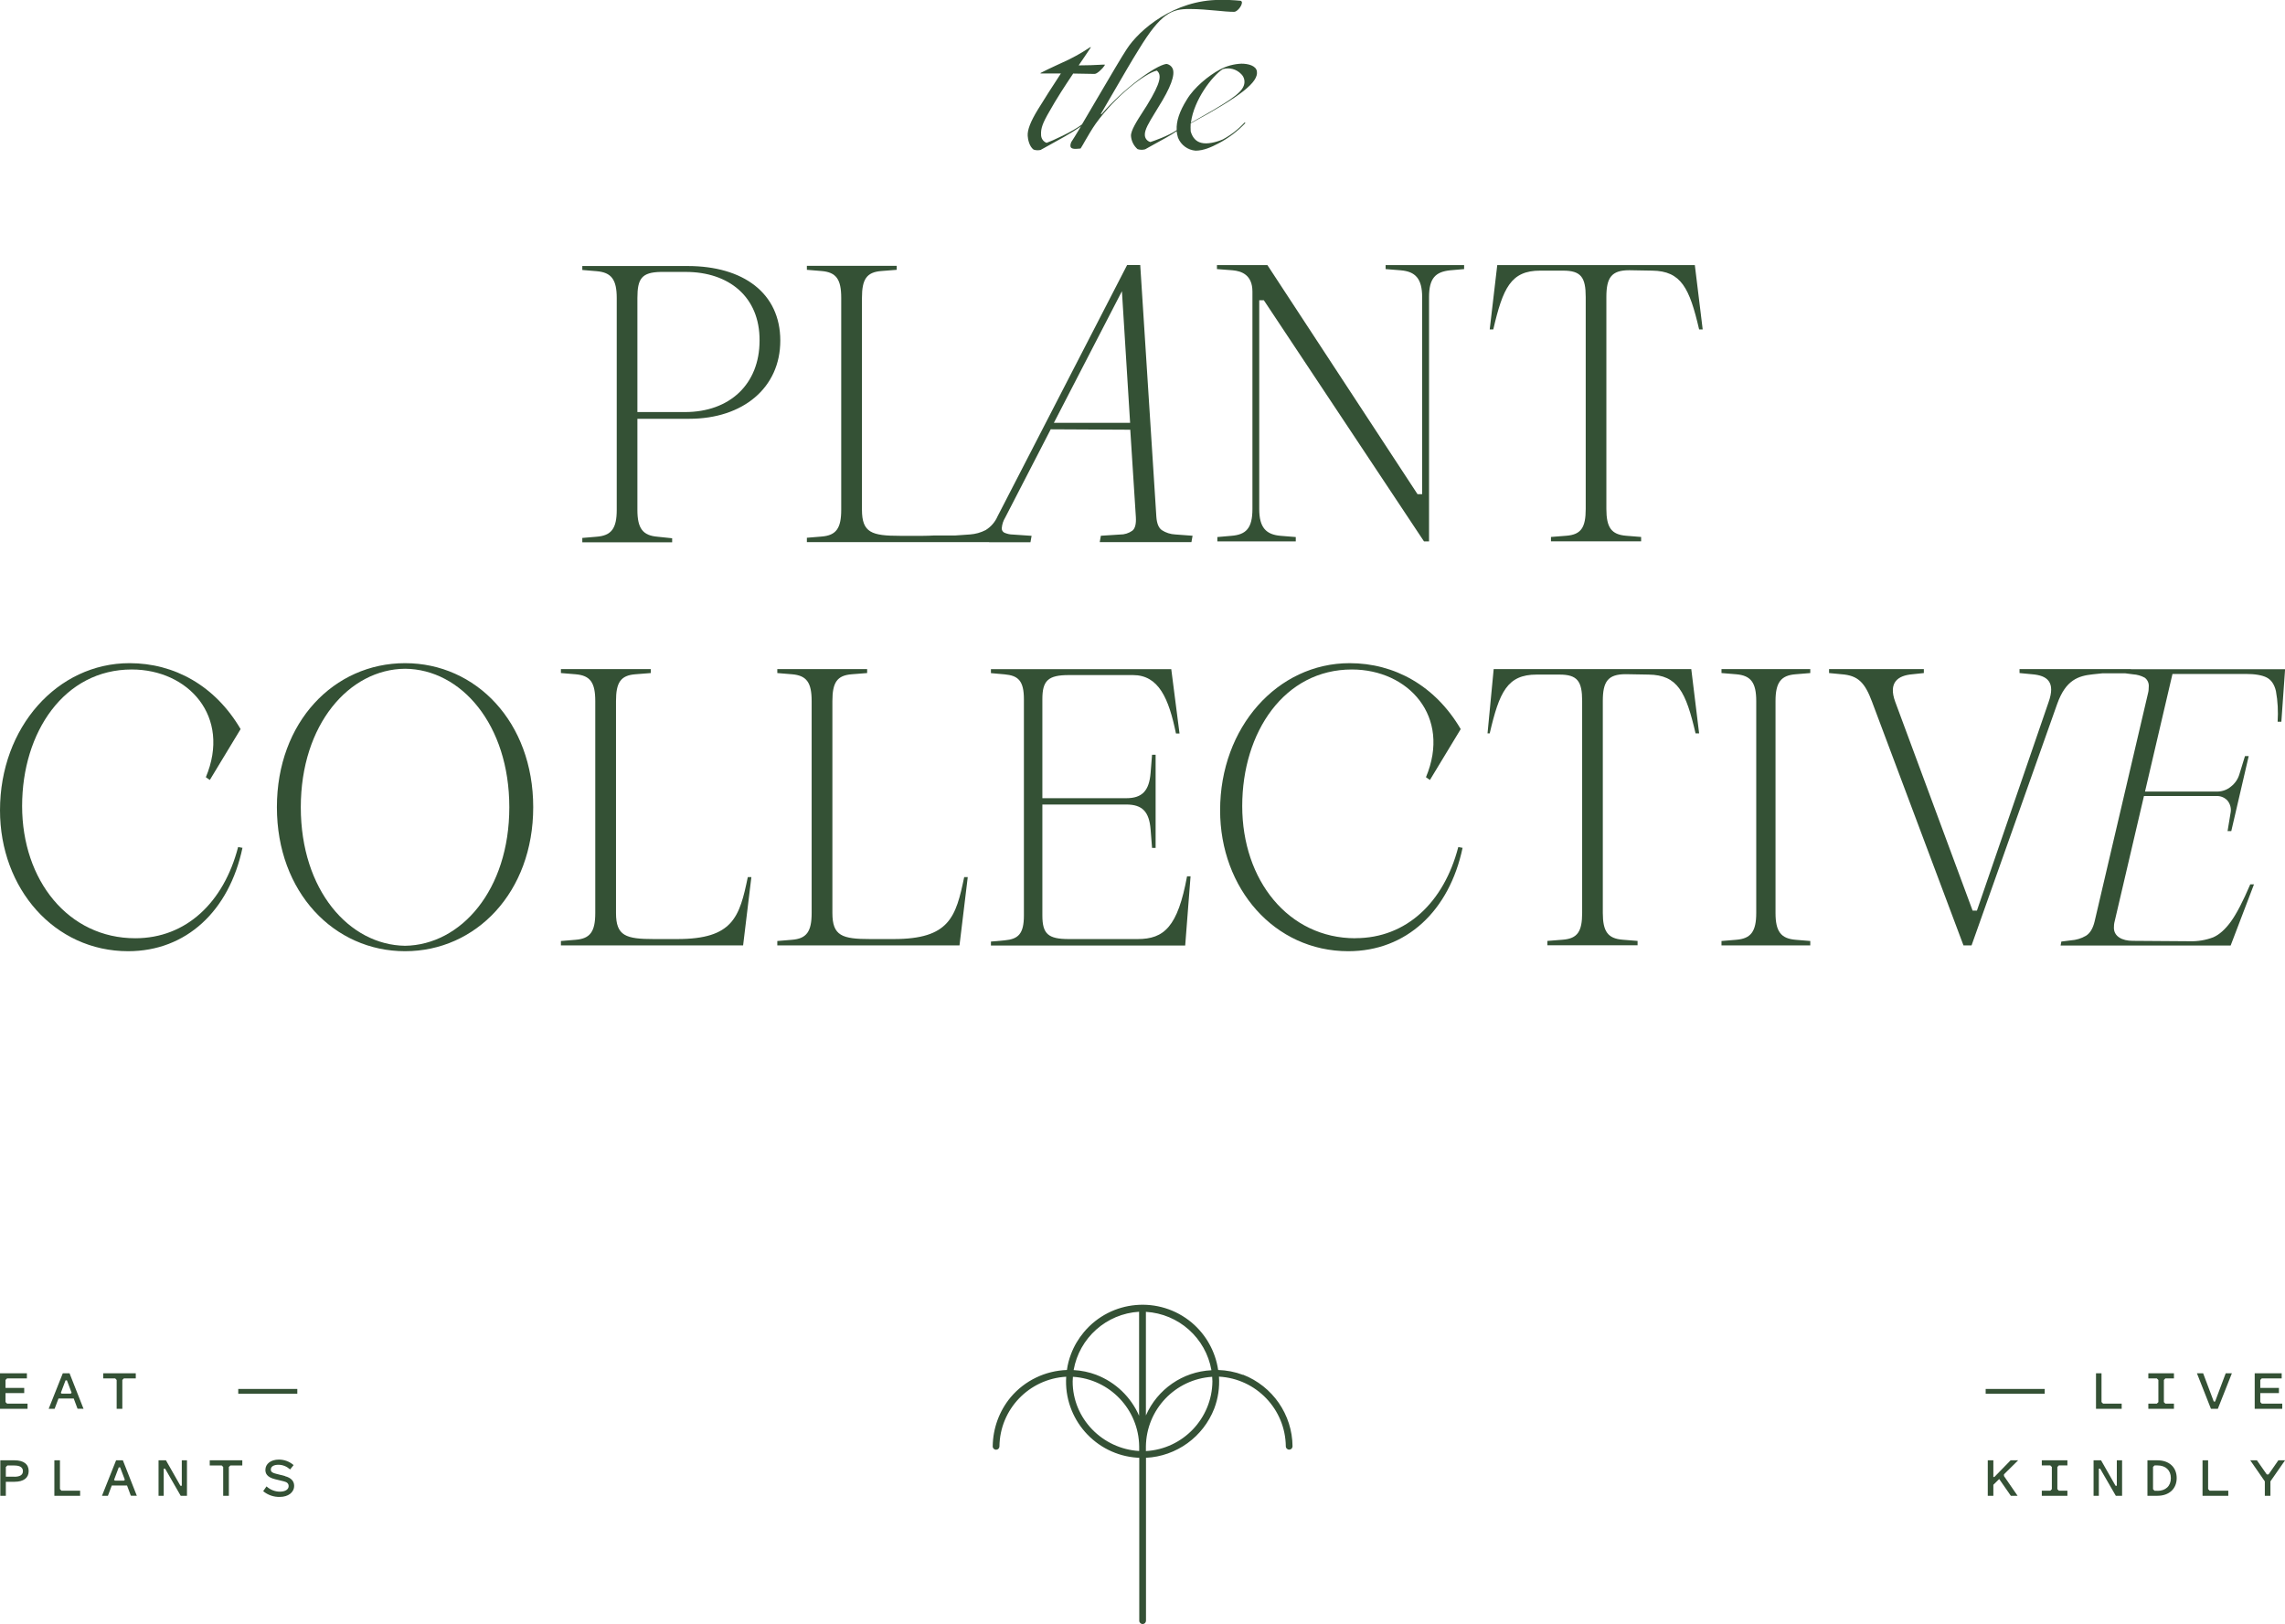 <?xml version="1.0" encoding="UTF-8"?>
<svg id="Layer_2" data-name="Layer 2" xmlns="http://www.w3.org/2000/svg" viewBox="0 0 282.06 200.5">
  <defs>
    <style>
      .cls-1 {
        fill: #345135;
        stroke-width: 0px;
      }
    </style>
  </defs>
  <g id="Layer_7" data-name="Layer 7">
    <g>
      <path id="fullLogo" class="cls-1" d="M128.52,18.47c.22-.12.49-.27.8-.44,1.17-.64,2.94-1.61,3.95-2.32l.17-.12-.11.18c-.53.88-.88,1.46-1.1,1.78-.12.3-.13.52-.04.65.17.23.68.18,1.01.15.07,0,.14-.01.19-.02.16-.25.34-.56.54-.92.4-.68.84-1.46,1.33-2.15,2.51-3.5,6.19-6.26,7.52-6.54h.02s.02.01.02.01c.56.51.54,1.37-1.24,4.27-.15.25-.33.52-.51.8-.71,1.1-1.51,2.34-1.46,3,.05.62.34,1.2.81,1.61.3.1.63.11.94.02.37-.21.79-.44,1.24-.69.94-.51,1.91-1.04,2.59-1.51l.06-.04v.07c.04.25.09.49.16.73.36.91,1.2,1.53,2.17,1.61.99,0,1.98-.45,2.81-.89,1.25-.65,2.38-1.51,3.35-2.53l-.11-.06c-.77.84-1.68,1.55-2.69,2.09-.8.35-1.93.62-2.66.42-.64-.16-1.07-.62-1.3-1.41-.02-.32-.02-.65,0-.97v-.02s.02-.01.02-.01c6.16-3.34,8.37-5.08,8.15-6.42-.11-.69-1.06-.94-1.91-.94-.94.04-1.87.29-2.7.75-1.32.71-3.14,2.17-4.04,3.69-.9,1.44-1.31,2.66-1.25,3.74v.03s-.02.01-.02.01c-1.05.72-2.87,1.34-3.22,1.45h-.01s-.01,0-.01,0c-.39-.11-.67-.47-.67-.87-.04-.64.54-1.58,1.2-2.66.15-.24.3-.49.45-.74,1.53-2.44,2.12-4.01,1.78-4.8-.14-.31-.44-.53-.78-.57-1.39.21-5.35,3.12-8.01,6.22l-.07-.05c.53-.9,1.04-1.78,1.53-2.63,1.24-2.13,2.3-3.97,3.16-5.34,2.74-4.49,4.06-4.98,6.24-4.98,1.18,0,2.32.11,3.33.2.81.08,1.57.15,2.2.15.34,0,.92-.67.95-1.1.03-.12-.05-.24-.17-.27-.01,0-.03,0-.04,0-.84-.08-1.69-.12-2.54-.1-5.57,0-9.92,3.65-11.49,6.11-.53.79-2.02,3.33-3.46,5.78-.71,1.21-1.45,2.47-2.05,3.49h-.01c-1.06.85-3.76,2.07-4.34,2.26h-.01s-.01,0-.01,0c-.42-.16-.68-.57-.67-1.02-.04-.75.19-1.41,1.01-2.82.91-1.63,1.95-3.21,2.94-4.69v-.02s.04,0,.04,0c1.07.01,1.84.03,2.27.04.21,0,.34,0,.38,0,.28-.01.95-.64,1.17-.99.08-.12.07-.15.07-.15-.24,0-.48,0-.71.02-.55.03-1.38.07-2.45.07h-.08l.05-.07c.27-.41.52-.77.74-1.09.26-.38.49-.72.69-1.03.02-.03.03-.05.02-.06-.01-.01-.06-.01-.13.04-1.09.73-2.24,1.36-3.44,1.89-.26.12-.52.25-.78.36-.66.31-1.29.6-1.78.86-.07.03-.09.06-.09.07,0,0,.02.03.05.03.07.01.82,0,1.42,0,.29,0,.56,0,.74,0h.32l-.05.07c-1.07,1.63-1.95,3.01-2.78,4.36-.92,1.5-1.32,2.54-1.27,3.27.02.42.2,1.32.73,1.7.3.1.62.11.92.02ZM147.02,15.07c.36-2.69,2.57-5.67,3.92-6.54h.01c.81-.23,1.67,0,2.26.61.39.37.51.94.32,1.44-.38,1.04-2.07,2.07-6.44,4.53l-.08.04v-.09Z"/>
      <path id="fullLogo-2" class="cls-1" d="M29.39,104.58c-1.77,6.82-6.41,11.25-12.69,11.25-8.27,0-13.97-7.16-13.97-16.32s5.22-16.86,13.53-16.86c6.99,0,12.29,5.8,9.15,13.3l.49.34,3.8-6.28c-3.14-5.36-8.18-8.14-13.71-8.14-8.89,0-15.99,7.89-15.99,18.17,0,9.65,6.71,17.39,15.82,17.39,7.16,0,12.47-4.97,14.11-12.76l-.53-.1Z"/>
      <path id="fullLogo-3" class="cls-1" d="M50,81.87c-8.76,0-15.82,7.26-15.82,17.78s7.07,17.78,15.82,17.78,15.82-7.26,15.82-17.78-7.07-17.78-15.82-17.78ZM50,116.76c-6.9-.1-12.87-6.87-12.87-17.1s5.98-17.05,12.87-17.1c6.9.05,12.87,6.87,12.87,17.1s-5.98,17-12.87,17.1h0Z"/>
      <path id="fullLogo-4" class="cls-1" d="M83.6,115.93h-2.87c-3.49,0-4.69-.39-4.69-3.22v-26.16c0-2.29.57-3.17,2.39-3.31l1.9-.15v-.49h-11.09v.49l1.81.15c1.81.15,2.43,1.02,2.43,3.31v26.16c0,2.29-.62,3.17-2.43,3.31l-1.81.15v.54h22.49l1.02-8.43h-.44c-1.02,4.92-1.81,7.65-8.71,7.65Z"/>
      <path id="fullLogo-5" class="cls-1" d="M110.31,115.93h-2.87c-3.49,0-4.69-.39-4.69-3.22v-26.16c0-2.29.57-3.17,2.39-3.31l1.9-.15v-.49h-11.09v.49l1.81.15c1.81.15,2.43,1.02,2.43,3.31v26.16c0,2.29-.62,3.17-2.43,3.31l-1.81.15v.54h22.49l1.02-8.43h-.44c-1.02,4.92-1.81,7.65-8.71,7.65Z"/>
      <path id="fullLogo-6" class="cls-1" d="M146.97,108.18h-.44c-1.15,6.24-2.83,7.75-6.1,7.75h-8.49c-2.56,0-3.27-.63-3.27-2.92v-13.69h10.35c1.99,0,2.83.88,3.01,3.07l.18,2.29h.44v-11.5h-.44l-.18,2.24c-.18,2.19-1.02,3.12-3.01,3.12h-10.35v-12.23c0-2.29.71-2.97,3.27-2.97h7.91c3.18,0,4.42,2.87,5.31,7.21h.44l-1.02-7.94h-22.26v.49l1.68.15c1.68.15,2.39.78,2.39,3.07v26.7c0,2.29-.71,2.92-2.39,3.07l-1.68.15v.49h23.98l.66-8.53Z"/>
      <path id="fullLogo-7" class="cls-1" d="M167.31,115.83c-8.27,0-13.97-7.16-13.97-16.32s5.22-16.86,13.53-16.86c6.99,0,12.29,5.8,9.15,13.3l.49.34,3.8-6.28c-3.14-5.36-8.18-8.14-13.71-8.14-8.89,0-15.99,7.89-15.99,18.17,0,9.65,6.71,17.39,15.82,17.39,7.16,0,12.47-4.97,14.11-12.76l-.53-.1c-1.77,6.82-6.41,11.25-12.69,11.25Z"/>
      <path id="fullLogo-8" class="cls-1" d="M184.38,82.6l-.76,7.94h.27c1.19-5.12,2.17-7.26,5.79-7.26h2.83c2.21,0,2.79.83,2.79,3.26v26.16c0,2.29-.57,3.17-2.39,3.31l-1.9.15v.54h11.13v-.54l-1.86-.15c-1.81-.15-2.43-1.02-2.43-3.31v-26.16c0-2.39.62-3.31,2.83-3.31l2.83.05c3.58.05,4.6,2.14,5.79,7.26h.44l-.97-7.94h-24.39Z"/>
      <path id="fullLogo-9" class="cls-1" d="M212.5,83.09l1.81.15c1.81.15,2.48,1.02,2.48,3.31v26.16c0,2.29-.66,3.17-2.48,3.31l-1.81.15v.54h10.96v-.54l-1.81-.15c-1.81-.15-2.48-1.02-2.48-3.31v-26.16c0-2.29.66-3.17,2.48-3.31l1.81-.15v-.49h-10.96v.49Z"/>
      <path id="fullLogo-10" class="cls-1" d="M263.05,82.6h-13.76v.49l1.55.15c1.9.15,2.92.97,2.03,3.46l-8.84,25.72h-.53l-9.55-25.77c-.88-2.39.31-3.26,2.12-3.41l1.41-.15v-.49h-11.7v.49l1.55.15c2.03.15,2.87,1.02,3.76,3.41l11.28,30.06h1l10.57-29.81c1.06-2.97,2.61-3.46,4.38-3.65l1.22-.13h2.78l1,.13c.5.03.98.17,1.42.41.36.26.55.7.5,1.15,0,.26-.02.53-.09.78l-6.59,28.16c-.21.88-.57,1.47-1.08,1.78-.57.33-1.2.52-1.85.56l-1.18.15-.09.49h20.99l2.88-7.55h-.46c-.89,2.08-1.68,3.61-2.38,4.58-.7.97-1.43,1.62-2.18,1.95-.94.36-1.95.52-2.95.49l-7.01-.05c-1.28,0-2.31-.54-2.31-1.61,0-.26.02-.53.09-.78l3.62-15.49h8.95c.52-.02,1.03.19,1.37.58.34.42.48.98.37,1.51l-.37,2.24h.46l2.15-9.26h-.46l-.69,2.24c-.18.61-.55,1.15-1.05,1.53-.46.39-1.05.6-1.65.61h-8.95l3.39-14.52h9.04c1.16,0,2.02.15,2.59.44.56.29.95.85,1.14,1.68.23,1.25.29,2.51.21,3.78h.46l.46-6.48h-19.02Z"/>
      <path id="fullLogo-11" class="cls-1" d="M180.72,32.73h-9.68v.49l1.86.15c1.81.15,2.65,1.02,2.65,3.31v24.33h-.57l-18.53-28.28h-6.23v.49l1.95.15c1.06.1,2.43.54,2.43,2.63v26.84c0,2.39-.8,3.17-2.61,3.31l-1.72.15v.54h9.68v-.54l-1.86-.15c-1.81-.15-2.65-1.02-2.65-3.31v-25.77h.57l19.77,29.77h.62v-30.16c0-2.34.8-3.12,2.61-3.31l1.72-.15v-.49Z"/>
      <path id="fullLogo-12" class="cls-1" d="M210.18,40.67l-.97-7.94h-24.39l-.93,7.94h.44c1.19-5.12,2.17-7.26,5.79-7.26h2.83c2.21,0,2.79.83,2.79,3.26v26.16c0,2.29-.57,3.17-2.39,3.31l-1.9.15v.54h11.13v-.54l-1.86-.15c-1.81-.15-2.43-1.02-2.43-3.31v-26.16c0-2.39.62-3.31,2.83-3.31l2.83.05c3.58.05,4.6,2.14,5.79,7.26h.44Z"/>
      <path id="fullLogo-13" class="cls-1" d="M82.97,66.45l-1.81-.19c-1.81-.15-2.48-1.02-2.48-3.31v-11.25h6.41c6.59,0,11.23-3.8,11.23-9.65s-4.55-9.21-11.45-9.21h-12.99v.49l1.77.15c1.81.15,2.48,1.02,2.48,3.31v26.16c0,2.29-.66,3.17-2.48,3.31l-1.77.15v.54h11.09v-.49ZM78.68,36.79c0-2.39.53-3.17,2.87-3.22h3.1c5.31,0,9.15,3.07,9.11,8.48,0,5.36-3.67,8.82-9.2,8.82h-5.88v-14.08Z"/>
      <path id="fullLogo-14" class="cls-1" d="M122.1,66.94h5.1l.14-.79-2.33-.16c-.36,0-.71-.09-1.04-.23-.21-.11-.34-.34-.31-.58.04-.45.18-.89.42-1.28l5.62-10.9,9.82.05.69,10.79c.05.84-.09,1.41-.44,1.68-.44.31-.97.48-1.52.47l-2.36.15-.14.79h11.32l.14-.79-2.15-.16c-.58-.03-1.15-.21-1.64-.53-.4-.28-.62-.83-.68-1.65l-1.99-31.08h-1.62l-15.99,31.02c-.3.7-.82,1.3-1.47,1.7-.6.31-1.25.49-1.92.54l-1.88.13h-2.63c-.4.02-.83.04-1.28.04h-2.87c-3.49,0-4.69-.39-4.69-3.22v-26.16c0-2.29.57-3.17,2.39-3.31l1.9-.15v-.49h-11.09v.49l1.81.15c1.81.15,2.43,1.02,2.43,3.31v26.16c0,2.29-.62,3.17-2.43,3.31l-1.81.15v.54h22.49ZM138.49,35.95l1.01,16.25h-9.41l8.4-16.25Z"/>
      <polygon id="fullLogo-15" class="cls-1" points="3.4 173.28 .87 173.28 .68 173.09 .68 171.98 2.99 171.98 2.99 171.34 .68 171.34 .68 170.36 .87 170.17 3.32 170.17 3.32 169.54 0 169.54 0 173.92 3.4 173.92 3.4 173.28"/>
      <path id="fullLogo-16" class="cls-1" d="M8.6,169.54h-.85l-1.73,4.35v.03s.72,0,.72,0l.48-1.27h1.88l.47,1.26h0s.74.01.74.01l-1.72-4.37h0ZM8.73,172.05h-1.12l-.1-.1.58-1.54h.17l.58,1.53-.11.11Z"/>
      <polygon id="fullLogo-17" class="cls-1" points="14.4 170.36 14.4 173.92 15.1 173.92 15.1 170.36 15.29 170.17 16.76 170.17 16.76 169.54 12.74 169.54 12.74 170.17 14.22 170.17 14.4 170.36"/>
      <path id="fullLogo-18" class="cls-1" d="M1.78,180.28H.04v4.38h.68v-1.73h1.06c1.13,0,1.76-.47,1.76-1.32,0-.86-.62-1.33-1.76-1.33ZM1.77,182.3H.72v-1.19l.19-.19h.85c.71,0,1.07.24,1.07.7s-.36.69-1.07.69Z"/>
      <polygon id="fullLogo-19" class="cls-1" points="7.4 183.83 7.4 180.28 6.71 180.28 6.71 184.66 9.89 184.66 9.89 184.03 7.58 184.03 7.4 183.83"/>
      <path id="fullLogo-20" class="cls-1" d="M15.18,180.28h-.85l-1.73,4.35v.03s.72,0,.72,0l.48-1.27h1.88l.47,1.26h0s.74.01.74.01l-1.72-4.37h0ZM15.3,182.79h-1.12l-.1-.1.58-1.54h.17l.58,1.53-.11.11Z"/>
      <polygon id="fullLogo-21" class="cls-1" points="22.44 183.42 22.27 183.42 20.49 180.29 20.49 180.28 19.57 180.28 19.57 184.66 20.21 184.66 20.21 181.31 20.38 181.31 22.3 184.65 22.31 184.66 23.08 184.66 23.08 180.28 22.44 180.28 22.44 183.42"/>
      <polygon id="fullLogo-22" class="cls-1" points="25.89 180.92 27.37 180.92 27.55 181.1 27.55 184.66 28.25 184.66 28.25 181.1 28.44 180.92 29.91 180.92 29.91 180.28 25.89 180.28 25.89 180.92"/>
      <path id="fullLogo-23" class="cls-1" d="M35.18,182.22l-1.07-.27c-.43-.1-.68-.22-.68-.53,0-.37.36-.59.94-.59.53,0,1.03.21,1.42.56l.02.02.42-.52v-.02s0-.01,0-.01c-.5-.43-1.14-.67-1.8-.67-.99,0-1.67.52-1.67,1.27,0,.4.14.9,1.22,1.16l1.07.26c.4.1.58.28.58.59,0,.41-.42.68-1.08.68-.6,0-1.18-.23-1.63-.63l-.02-.02-.4.57v.02s0,.01,0,.01c.57.47,1.3.72,2.04.7,1.04,0,1.77-.56,1.77-1.37,0-.59-.39-1-1.13-1.19Z"/>
      <rect id="fullLogo-24" class="cls-1" x="29.41" y="171.47" width="7.29" height=".59"/>
      <polygon id="fullLogo-25" class="cls-1" points="261.9 173.28 259.6 173.28 259.41 173.09 259.41 169.54 258.73 169.54 258.73 173.92 261.9 173.92 261.9 173.28"/>
      <polygon id="fullLogo-26" class="cls-1" points="268.35 173.28 267.29 173.28 267.11 173.1 267.11 170.36 267.29 170.17 268.35 170.17 268.35 169.54 265.19 169.54 265.19 170.17 266.24 170.17 266.43 170.36 266.43 173.1 266.24 173.28 265.19 173.28 265.19 173.92 268.35 173.92 268.35 173.28"/>
      <polygon id="fullLogo-27" class="cls-1" points="273.43 173.03 273.27 173.03 271.96 169.55 271.96 169.54 271.19 169.54 272.91 173.9 272.92 173.92 273.77 173.92 275.49 169.57 275.5 169.54 274.74 169.54 273.43 173.03"/>
      <polygon id="fullLogo-28" class="cls-1" points="281.72 173.28 279.19 173.28 279.01 173.09 279.01 171.98 281.31 171.98 281.31 171.34 279.01 171.34 279.01 170.36 279.19 170.17 281.65 170.17 281.65 169.54 278.32 169.54 278.32 173.92 281.72 173.92 281.72 173.28"/>
      <polygon id="fullLogo-29" class="cls-1" points="246.18 182.34 246.06 182.34 246.06 180.28 245.37 180.28 245.37 184.66 246.06 184.66 246.06 183.3 246.78 182.59 248.21 184.65 248.22 184.66 249.05 184.66 247.37 182.22 247.37 182.01 249.08 180.32 249.12 180.28 248.19 180.28 246.18 182.34"/>
      <polygon id="fullLogo-30" class="cls-1" points="252.04 180.91 253.09 180.91 253.28 181.1 253.28 183.84 253.09 184.03 252.04 184.03 252.04 184.66 255.2 184.66 255.2 184.03 254.14 184.03 253.96 183.84 253.96 181.1 254.14 180.91 255.2 180.91 255.2 180.28 252.04 180.28 252.04 180.91"/>
      <polygon id="fullLogo-31" class="cls-1" points="261.3 183.42 261.14 183.42 259.36 180.29 259.35 180.28 258.43 180.28 258.43 184.66 259.08 184.66 259.08 181.31 259.24 181.31 261.17 184.65 261.18 184.66 261.95 184.66 261.95 180.28 261.3 180.28 261.3 183.42"/>
      <path id="fullLogo-32" class="cls-1" d="M266.31,180.28h-1.23v4.38h1.23c1.44,0,2.38-.86,2.38-2.19,0-1.33-.93-2.19-2.38-2.19ZM266.31,184.04h-.35l-.19-.19v-2.76l.19-.18h.35c1.02,0,1.66.6,1.66,1.57s-.64,1.57-1.66,1.57Z"/>
      <polygon id="fullLogo-33" class="cls-1" points="272.57 183.83 272.57 180.28 271.88 180.28 271.88 184.66 275.06 184.66 275.06 184.03 272.75 184.03 272.57 183.83"/>
      <polygon id="fullLogo-34" class="cls-1" points="281.24 180.28 280.03 182.02 279.81 182.02 278.6 180.29 278.59 180.28 277.77 180.28 279.57 182.88 279.57 184.66 280.26 184.66 280.26 182.88 282.04 180.32 282.06 180.28 281.24 180.28"/>
      <rect id="fullLogo-35" class="cls-1" x="245.11" y="171.47" width="7.29" height=".59"/>
      <path id="fullLogo-36" class="cls-1" d="M153.43,169.73c-.98-.37-2.02-.57-3.06-.6-.34-2.28-1.49-4.35-3.25-5.84-4-3.36-9.97-2.84-13.32,1.16-.68.81-1.23,1.74-1.6,2.73-.24.63-.41,1.28-.5,1.95-2.68.09-5.21,1.31-6.94,3.36-1.42,1.71-2.2,3.86-2.22,6.08,0,.23.2.41.43.4.22,0,.39-.18.4-.4.05-4.59,3.66-8.35,8.24-8.61-.33,5.19,3.61,9.67,8.81,10,.07,0,.14,0,.21.01v20.12c0,.23.2.41.43.4.22,0,.39-.18.4-.4v-20.12c3.76-.19,7.06-2.57,8.43-6.09.47-1.25.67-2.59.58-3.93,4.59.25,8.2,4.01,8.25,8.61,0,.23.2.41.43.4.22,0,.39-.18.4-.4-.03-3.92-2.45-7.42-6.11-8.85ZM140.62,179.13h0c-4.51-.26-8.22-3.98-8.21-8.59,0-.19.02-.38.03-.57,4.56.28,8.13,4.04,8.18,8.6h0s0,.55,0,.55ZM135.34,169.73c-.9-.34-1.85-.54-2.81-.59.7-3.98,4.05-6.96,8.08-7.2v12.84c-1.01-2.32-2.91-4.14-5.28-5.05ZM141.45,163.78v-1.83c4.04.24,7.39,3.22,8.09,7.21-3.54.17-6.67,2.34-8.09,5.58,0-3.65,0-7.31,0-10.96h0ZM141.45,179.15v-.57h0c.05-4.57,3.62-8.32,8.18-8.61.01.19.03.38.03.57-.05,4.58-3.64,8.34-8.21,8.6h0Z"/>
    </g>
  </g>
</svg>
